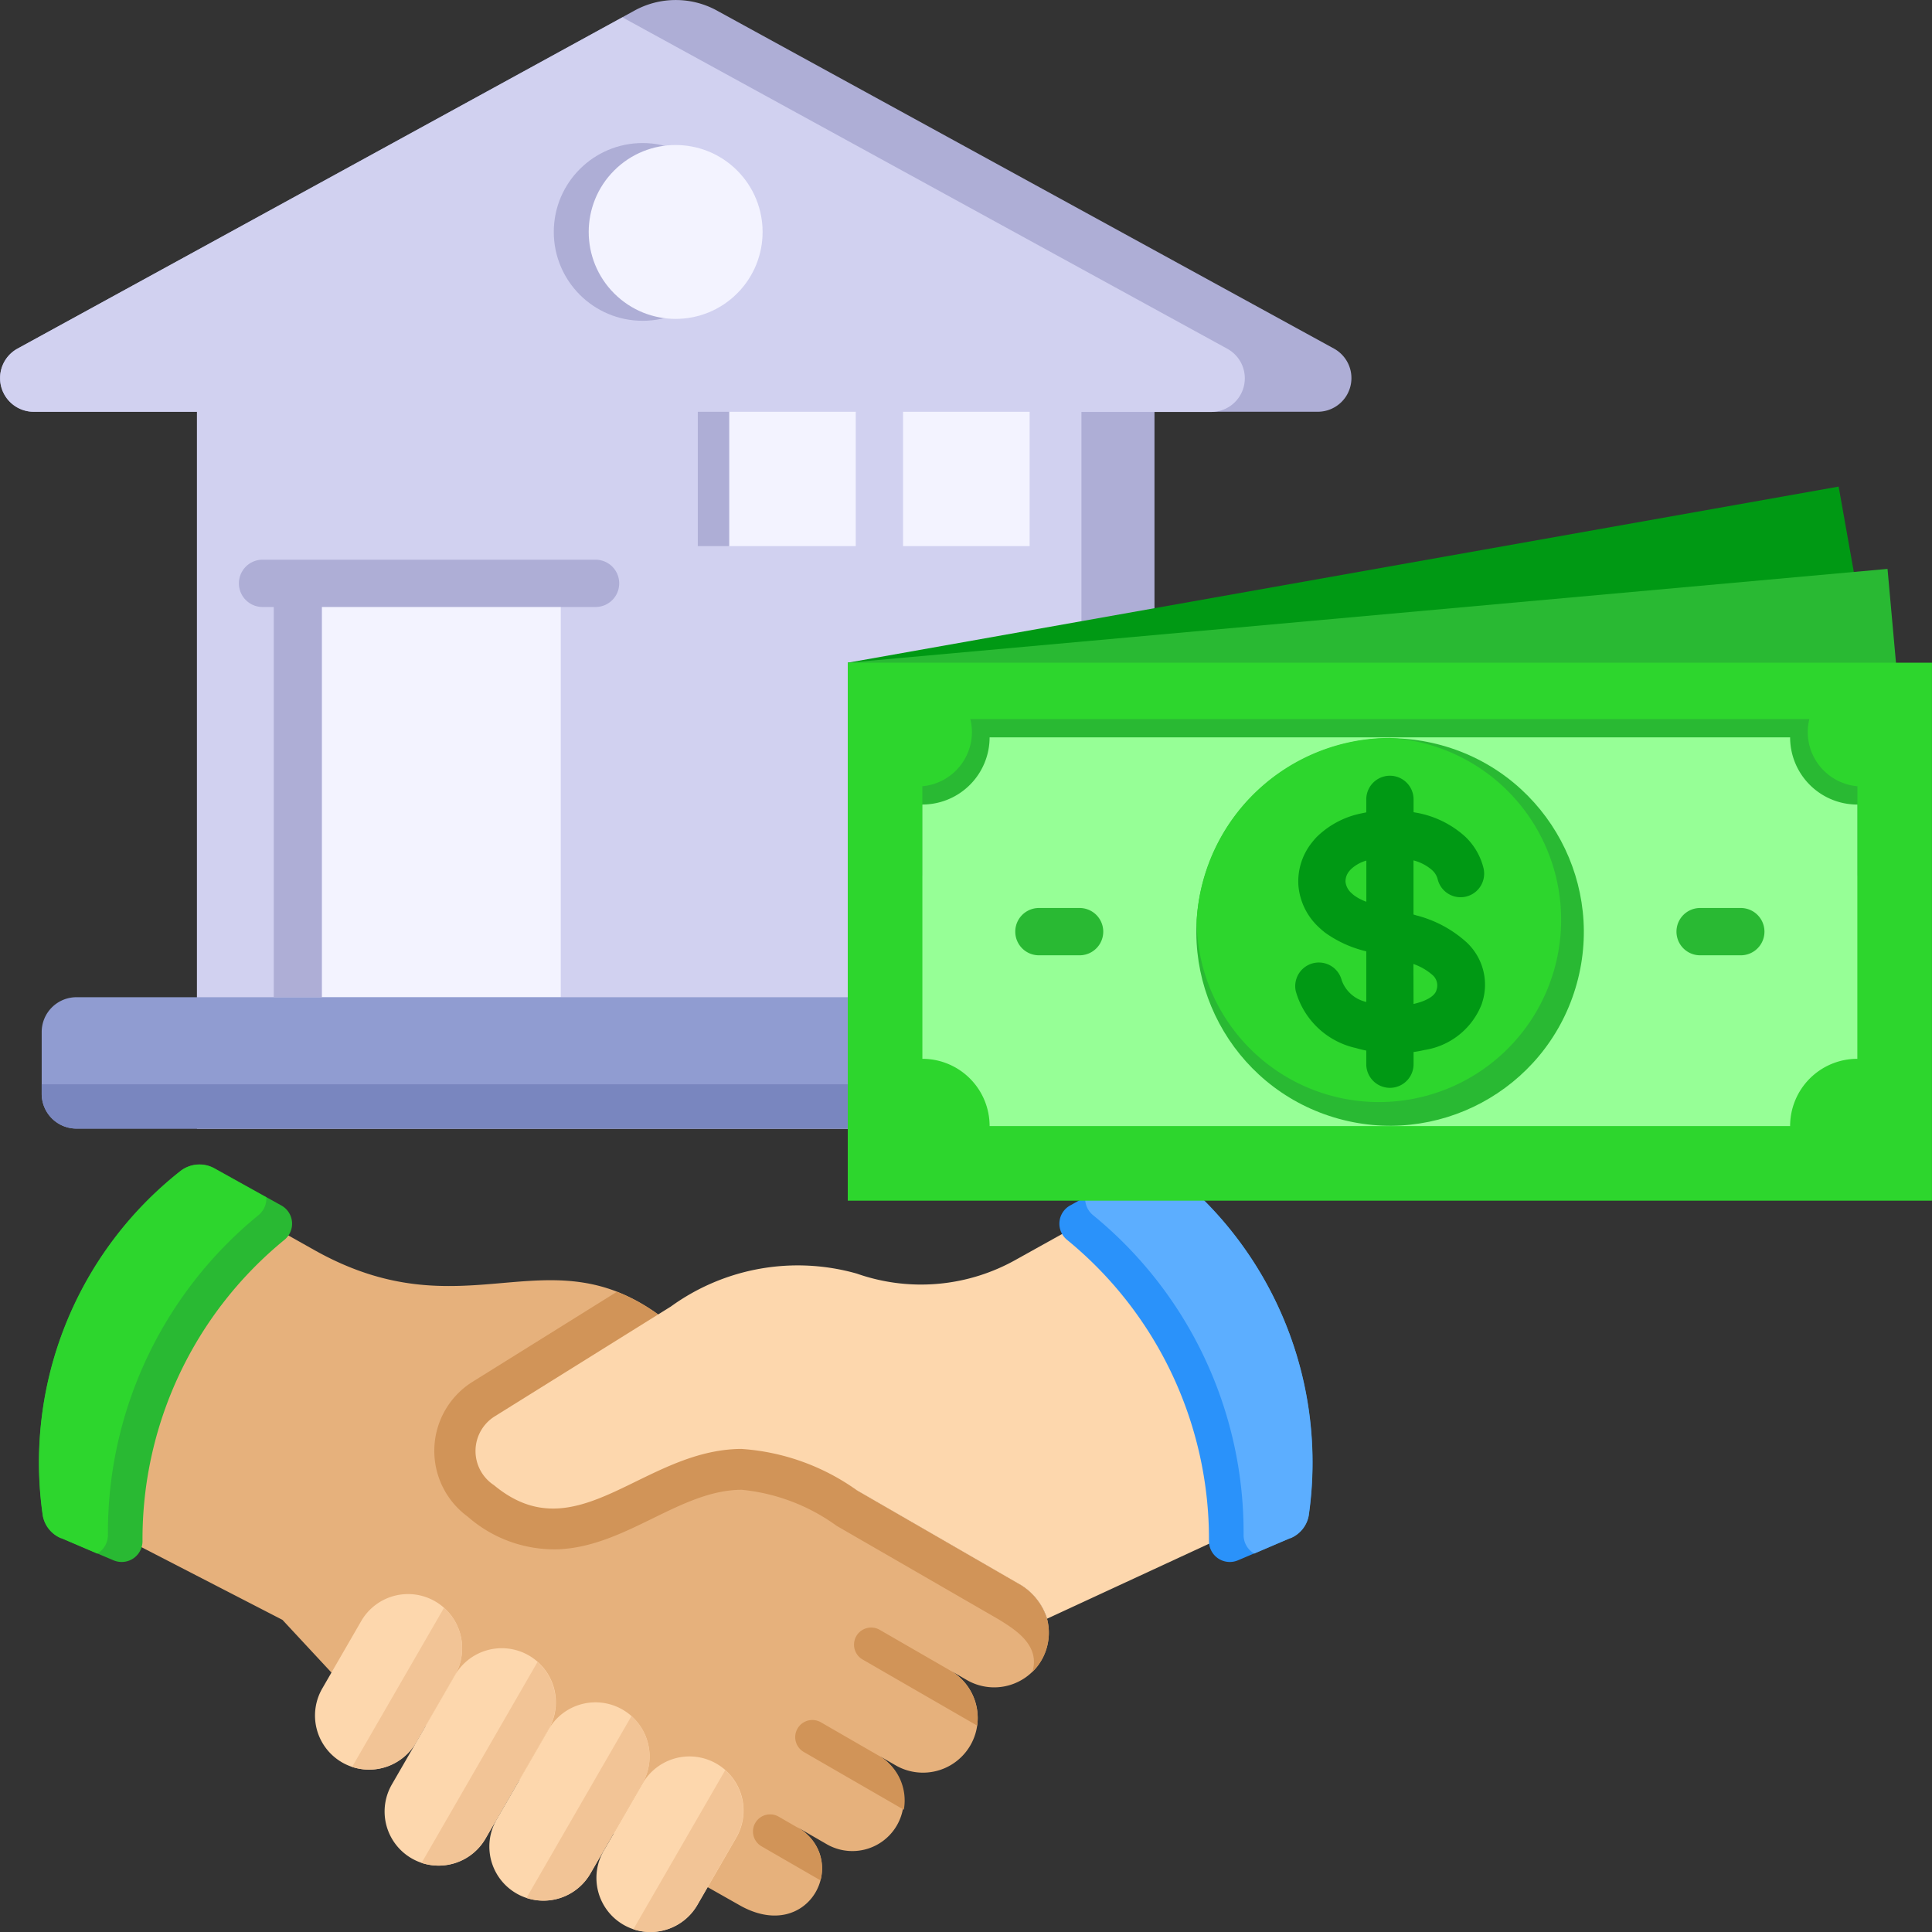 <svg xmlns="http://www.w3.org/2000/svg" width="50" height="50" viewBox="0 0 50 50">
  <rect x="0" y="0" width="50" height="50" fill="#333333" stroke="none"/>
  <g id="Down_Payment" data-name="Down Payment" transform="translate(-11.076 -10.836)">
    <g id="Group_43106" data-name="Group 43106" transform="translate(11.076 10.836)">
      <path id="Path_100181" data-name="Path 100181" d="M40.954,21.493V40.044H16.174V21.493H11.947a.871.871,0,0,1-.418-1.634L27.47,11.125a2.219,2.219,0,0,1,2.188,0L45.6,19.858a.871.871,0,0,1-.418,1.634H40.954Z" transform="translate(-11.076 -10.836)" fill="#aeaed6" fill-rule="evenodd"/>
      <path id="Path_100182" data-name="Path 100182" d="M39.063,43.958H16.175V25.407H11.948a.871.871,0,0,1-.418-1.634L27.186,15.2l15.656,8.578a.871.871,0,0,1-.418,1.634h-3.36V43.958Z" transform="translate(-11.077 -14.751)" fill="#d1d1f0" fill-rule="evenodd"/>
      <path id="Path_100183" data-name="Path 100183" d="M92.767,158.888h6.182V169.6H92.767Z" transform="translate(-84.437 -143.791)" fill="#f3f3ff"/>
      <path id="Path_100184" data-name="Path 100184" d="M196.133,115.341h7.776v3.476h-7.776Z" transform="translate(-177.262 -104.684)" fill="#f3f3ff"/>
      <path id="Path_100185" data-name="Path 100185" d="M228.259,112.815h1.224v3.991h-1.224Z" transform="translate(-206.112 -102.416)" fill="#d1d1f0"/>
      <path id="Path_100186" data-name="Path 100186" d="M72.3,154.111a.612.612,0,0,1,0-1.224h8.618a.612.612,0,0,1,0,1.224Z" transform="translate(-65.505 -138.402)" fill="#aeaed6" fill-rule="evenodd"/>
      <circle id="Ellipse_737" data-name="Ellipse 737" cx="2.3" cy="2.3" r="2.3" transform="translate(14.332 3.702)" fill="#aeaed6"/>
      <circle id="Ellipse_738" data-name="Ellipse 738" cx="2.25" cy="2.25" r="2.25" transform="translate(14.304 6.003) rotate(-45)" fill="#f3f3ff"/>
      <path id="Path_100187" data-name="Path 100187" d="M22.567,263.924H53.585a.9.9,0,0,1,.9.9v1.6a.9.9,0,0,1-.9.9H22.567a.9.9,0,0,1-.9-.9v-1.6A.9.9,0,0,1,22.567,263.924Z" transform="translate(-20.588 -238.116)" fill="#909cd1"/>
      <path id="Path_100188" data-name="Path 100188" d="M52.3,266.177v-2.253h1.287a.9.9,0,0,1,.9.9v1.6a.9.9,0,0,1-.9.9H22.567a.9.9,0,0,1-.9-.9v-.247Z" transform="translate(-20.588 -238.116)" fill="#7986bf" fill-rule="evenodd"/>
      <g id="Group_43105" data-name="Group 43105" transform="translate(7.085 10.657)">
        <path id="Path_100189" data-name="Path 100189" d="M188.178,115.341h.811v3.476h-.811Z" transform="translate(-177.204 -115.341)" fill="#aeaed6"/>
        <path id="Path_100190" data-name="Path 100190" d="M80.557,158.888H81.8V169.6H80.557Z" transform="translate(-80.557 -154.447)" fill="#aeaed6"/>
      </g>
    </g>
    <g id="Group_43108" data-name="Group 43108" transform="translate(12.045 40.97)">
      <path id="Path_100191" data-name="Path 100191" d="M47.646,330.63l1.413.8c1.824,1.053,2.926-1.186,1.5-2.016l.793.458a1.33,1.33,0,0,0,1.335-2.3l.424.245a1.416,1.416,0,0,0,1.422-2.45h0l.422.243a1.414,1.414,0,0,0,2.074-1.593,1.59,1.59,0,0,0-.658-.861L52.117,320.7a51.846,51.846,0,0,1-5.154-4.555c-2.923-2.1-5.027.513-8.895-1.663l-2.751-1.547a7.9,7.9,0,0,0-2.985,8.586l4.913,2.533,1.267,1.363,9.133,5.211Z" transform="translate(-30.904 -312.266)" fill="#e6b17c" fill-rule="evenodd"/>
      <g id="Group_43107" data-name="Group 43107" transform="translate(10.274 3.297)">
        <path id="Path_100192" data-name="Path 100192" d="M136.807,348.515a1.4,1.4,0,0,0,.24-.308,1.423,1.423,0,0,0,.139-1.074,1.59,1.59,0,0,0-.658-.861l-4.256-2.457a51.846,51.846,0,0,1-5.154-4.555,4.776,4.776,0,0,0-1.062-.585l-3.719,2.319a2.108,2.108,0,0,0-.143,3.5,3.4,3.4,0,0,0,2.337.846c1.762-.069,3.151-1.531,4.749-1.541a5.013,5.013,0,0,1,2.463.934l4.207,2.429C136.311,347.391,137.027,347.8,136.807,348.515Z" transform="translate(-121.333 -338.675)" fill="#d19458" fill-rule="evenodd"/>
        <path id="Path_100193" data-name="Path 100193" d="M203.957,473.019a1.208,1.208,0,0,0-.611-1.376l.793.458h0l-1.265-.73a.443.443,0,1,0-.443.768l1.524.88Z" transform="translate(-193.965 -457.787)" fill="#d19458" fill-rule="evenodd"/>
        <path id="Path_100194" data-name="Path 100194" d="M215.719,449.683a1.337,1.337,0,0,0-.638-1.392l.424.245h0l-1.932-1.115a.443.443,0,0,0-.443.768l2.588,1.494Z" transform="translate(-203.571 -436.279)" fill="#d19458" fill-rule="evenodd"/>
        <path id="Path_100195" data-name="Path 100195" d="M231,426.424a1.423,1.423,0,0,0-.687-1.42l-1.835-1.059a.443.443,0,0,0-.443.768Z" transform="translate(-216.954 -415.196)" fill="#d19458" fill-rule="evenodd"/>
      </g>
      <path id="Path_100196" data-name="Path 100196" d="M91.223,417.86a1.4,1.4,0,1,0,2.426,1.4l1.007-1.743a1.4,1.4,0,1,0-2.426-1.4Z" transform="translate(-83.852 -404.296)" fill="#fdd7ad" fill-rule="evenodd"/>
      <path id="Path_100197" data-name="Path 100197" d="M100.446,423a1.408,1.408,0,0,0,1.653-.629l1.007-1.744a1.406,1.406,0,0,0-.281-1.746L100.446,423Z" transform="translate(-92.302 -407.407)" fill="#f2c496" fill-rule="evenodd"/>
      <path id="Path_100198" data-name="Path 100198" d="M162.6,459.066a1.4,1.4,0,1,0,2.426,1.4l1.007-1.743a1.4,1.4,0,1,0-2.426-1.4Z" transform="translate(-147.946 -441.3)" fill="#fdd7ad" fill-rule="evenodd"/>
      <path id="Path_100199" data-name="Path 100199" d="M171.817,464.207a1.408,1.408,0,0,0,1.653-.629l1.007-1.744a1.406,1.406,0,0,0-.282-1.746l-2.378,4.119Z" transform="translate(-156.395 -444.411)" fill="#f2c496" fill-rule="evenodd"/>
      <path id="Path_100200" data-name="Path 100200" d="M135.471,445.919a1.4,1.4,0,1,0,2.426,1.4l1.346-2.332a1.4,1.4,0,1,0-2.426-1.4l-1.346,2.332Z" transform="translate(-123.588 -428.964)" fill="#fdd7ad" fill-rule="evenodd"/>
      <path id="Path_100201" data-name="Path 100201" d="M144.695,451.06a1.408,1.408,0,0,0,1.653-.629l1.346-2.332a1.406,1.406,0,0,0-.282-1.746l-2.718,4.708Z" transform="translate(-132.038 -432.076)" fill="#f2c496" fill-rule="evenodd"/>
      <path id="Path_100202" data-name="Path 100202" d="M108.882,432.678a1.4,1.4,0,1,0,2.426,1.4l1.632-2.826a1.4,1.4,0,1,0-2.426-1.4l-1.632,2.826Z" transform="translate(-99.71 -416.63)" fill="#fdd7ad" fill-rule="evenodd"/>
      <path id="Path_100203" data-name="Path 100203" d="M118.1,437.82a1.408,1.408,0,0,0,1.651-.626l1.634-2.83a1.406,1.406,0,0,0-.282-1.746l-3,5.2Z" transform="translate(-108.16 -419.742)" fill="#f2c496" fill-rule="evenodd"/>
      <path id="Path_100204" data-name="Path 100204" d="M151.9,321.521l-5.4,2.5a1.59,1.59,0,0,0-.658-.861l-4.256-2.457a5.81,5.81,0,0,0-3-1.076c-2.547.015-4.259,2.715-6.4.938a1.057,1.057,0,0,1,.028-1.786l4.551-2.838a5.6,5.6,0,0,1,4.812-.851,5.01,5.01,0,0,0,4.138-.372l3.2-1.78a7.7,7.7,0,0,1,2.985,8.586Z" transform="translate(-120.371 -312.263)" fill="#fdd7ad" fill-rule="evenodd"/>
      <path id="Path_100205" data-name="Path 100205" d="M285.917,316.02l-1.352.574a.539.539,0,0,1-.75-.491,10,10,0,0,0-3.679-7.808.539.539,0,0,1,.085-.884l1.725-.959a.8.8,0,0,1,.894.072,9.6,9.6,0,0,1,3.553,8.914.787.787,0,0,1-.477.583Z" transform="translate(-253.496 -306.347)" fill="#2a92fa" fill-rule="evenodd"/>
      <path id="Path_100206" data-name="Path 100206" d="M291.755,316.02l-.932.4-.016-.01a.557.557,0,0,1-.259-.473,10.6,10.6,0,0,0-3.9-8.279.555.555,0,0,1-.2-.457l1.339-.745a.8.8,0,0,1,.894.072,9.6,9.6,0,0,1,3.553,8.914.787.787,0,0,1-.477.583Z" transform="translate(-259.333 -306.347)" fill="#5caeff" fill-rule="evenodd"/>
      <path id="Path_100207" data-name="Path 100207" d="M21.195,316.02l1.352.574a.539.539,0,0,0,.75-.491,10,10,0,0,1,3.679-7.808.539.539,0,0,0-.085-.884l-1.725-.959a.8.8,0,0,0-.894.072,9.6,9.6,0,0,0-3.553,8.914.787.787,0,0,0,.477.583Z" transform="translate(-20.578 -306.347)" fill="#29b933" fill-rule="evenodd"/>
      <path id="Path_100208" data-name="Path 100208" d="M21.194,316.02l.932.4.016-.01a.557.557,0,0,0,.259-.473,10.6,10.6,0,0,1,3.9-8.279.555.555,0,0,0,.2-.457l-1.339-.745a.8.8,0,0,0-.894.072,9.6,9.6,0,0,0-3.553,8.914.787.787,0,0,0,.477.583Z" transform="translate(-20.577 -306.347)" fill="#2dd62d" fill-rule="evenodd"/>
    </g>
    <g id="Group_43110" data-name="Group 43110" transform="translate(33.016 23.429)">
      <path id="Path_100209" data-name="Path 100209" d="M225.756,138.888,251.4,134.33l1.1,6.192H226.046Z" transform="translate(-225.756 -134.33)" fill="#009914" fill-rule="evenodd"/>
      <path id="Path_100210" data-name="Path 100210" d="M225.756,157.646l26.909-2.428.366,4.062H225.9Z" transform="translate(-225.756 -153.088)" fill="#29b933" fill-rule="evenodd"/>
      <path id="Path_100211" data-name="Path 100211" d="M225.756,179.027h28.059v13.922H225.756Z" transform="translate(-225.756 -174.469)" fill="#2dd62d"/>
      <path id="Path_100212" data-name="Path 100212" d="M267.646,193.32a1.408,1.408,0,0,0,1.243,1.74v2.316h-24.2V195.06a1.408,1.408,0,0,0,1.243-1.74Z" transform="translate(-242.76 -187.305)" fill="#29b933" fill-rule="evenodd"/>
      <path id="Path_100213" data-name="Path 100213" d="M246.431,197.961h20.717a1.74,1.74,0,0,0,1.74,1.74v6.58a1.74,1.74,0,0,0-1.74,1.74H246.431a1.74,1.74,0,0,0-1.74-1.74V199.7A1.74,1.74,0,0,0,246.431,197.961Z" transform="translate(-242.76 -191.472)" fill="#96ff96" fill-rule="evenodd"/>
      <circle id="Ellipse_739" data-name="Ellipse 739" cx="5.013" cy="5.013" r="5.013" transform="translate(7.784 14.871) rotate(-73.142)" fill="#29b933"/>
      <g id="Group_43109" data-name="Group 43109" transform="translate(4.335 6.505)">
        <path id="Path_100214" data-name="Path 100214" d="M319.275,198.126a4.716,4.716,0,1,1-5,4.707A5.013,5.013,0,0,1,319.275,198.126Z" transform="translate(-309.58 -198.126)" fill="#2dd62d" fill-rule="evenodd"/>
        <path id="Path_100215" data-name="Path 100215" d="M268.882,242.513a.612.612,0,1,1,0-1.224h1.053a.612.612,0,1,1,0,1.224Zm17.112,0a.612.612,0,1,1,0-1.224h1.053a.612.612,0,1,1,0,1.224Z" transform="translate(-268.27 -236.888)" fill="#29b933" fill-rule="evenodd"/>
        <path id="Path_100216" data-name="Path 100216" d="M344.161,210.085a.61.61,0,0,1-1.19.268.47.47,0,0,0-.14-.232,1.173,1.173,0,0,0-.486-.256v1.4l.019.006.046.015a3.065,3.065,0,0,1,1.31.7,1.5,1.5,0,0,1,.4,1.567q-.008.029-.019.056a1.9,1.9,0,0,1-1.473,1.163c-.091.021-.185.039-.281.052v.315a.612.612,0,0,1-1.224,0v-.352c-.09-.018-.179-.04-.265-.065a2.082,2.082,0,0,1-1.56-1.475.611.611,0,0,1,1.19-.277.878.878,0,0,0,.635.558v-1.31a3,3,0,0,1-1.064-.482,2.1,2.1,0,0,1-.165-.142,1.657,1.657,0,0,1-.528-1.088,1.611,1.611,0,0,1,.348-1.1,1.836,1.836,0,0,1,.127-.148,2.3,2.3,0,0,1,1.157-.61l.125-.026v-.336a.612.612,0,0,1,1.224,0v.332l.056.01a2.542,2.542,0,0,1,1.276.618,1.67,1.67,0,0,1,.484.844Zm-3.039-.214a.961.961,0,0,0-.4.227.6.6,0,0,0-.041.047.411.411,0,0,0-.095.278.456.456,0,0,0,.156.29.815.815,0,0,0,.065.056,1.247,1.247,0,0,0,.318.166v-1.063Zm1.224,3.71h0c.3-.069.528-.186.587-.338l.007-.025a.354.354,0,0,0-.087-.372,1.482,1.482,0,0,0-.51-.3Z" transform="translate(-332.039 -206.696)" fill="#009914" fill-rule="evenodd"/>
      </g>
    </g>
  </g>
</svg>
